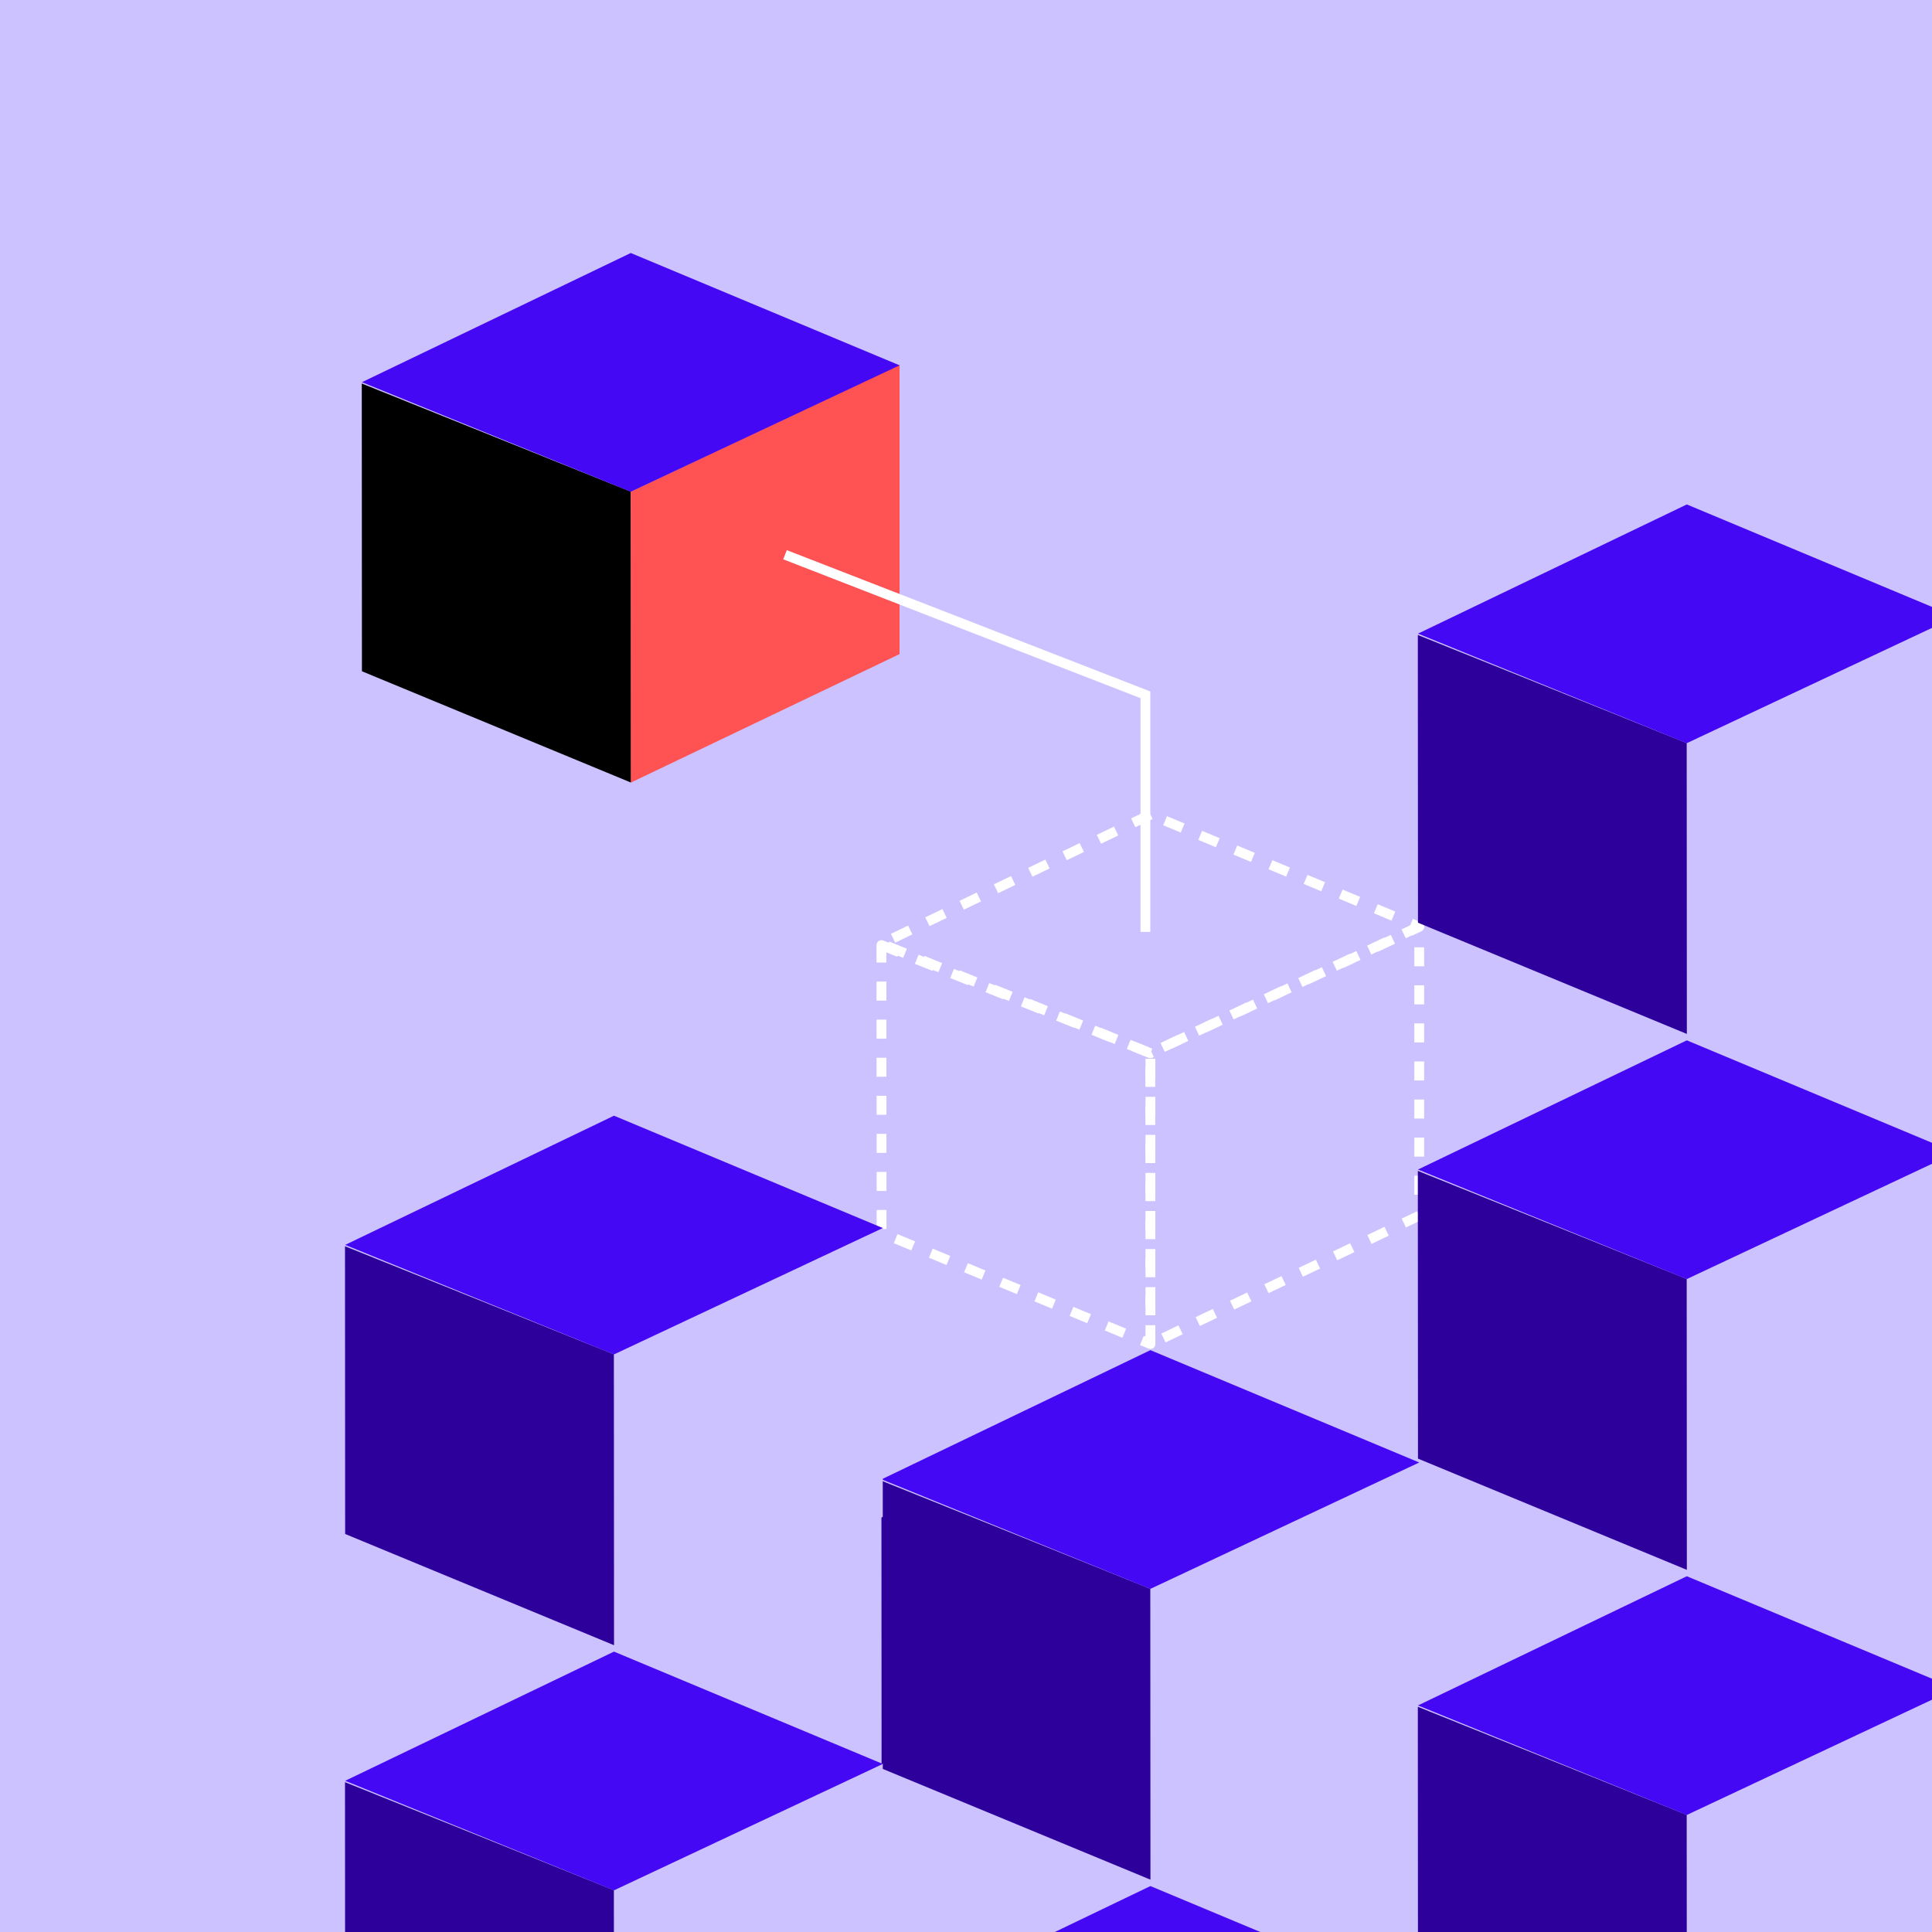 <svg width="672" height="672" viewBox="0 0 672 672" fill="none" xmlns="http://www.w3.org/2000/svg">
<rect x="0" y="0" width="672" height="672" fill="#808080" stroke="none"/>
<g clip-path="url(#clip0_114_3068)">
<rect width="672" height="672" fill="white"/>
<g clip-path="url(#clip1_114_3068)">
<rect width="1333" height="792" transform="translate(-306 -21)" fill="#CBC2FF"/>
<path d="M400.142 656.023L306.641 700.958L400.142 739.055L493.643 695.097L400.142 656.023Z" fill="#4508F4"/>
<path d="M400.144 653.846V552.617L493.645 508.54V609.134L400.144 653.846Z" fill="#CBC2FF"/>
<path d="M306.583 515.025L400.103 552.599L400.157 653.795L306.636 615.105L306.583 515.025Z" fill="#2E009B"/>
<path d="M400.142 469.619L306.641 514.554L400.142 552.651L493.643 508.693L400.142 469.619Z" fill="#4508F4"/>
<path d="M400.144 467.551V366.322L493.645 322.245V422.839L400.144 467.551Z" stroke="white" stroke-width="3.419" stroke-linejoin="round" stroke-dasharray="6.62 6.62"/>
<path d="M306.583 328.73L400.103 366.305L400.157 467.5L306.636 428.81L306.583 328.73Z" stroke="white" stroke-width="3.419" stroke-linejoin="round" stroke-dasharray="6.62 6.62"/>
<path d="M400.142 283.325L306.641 328.259L400.142 366.356L493.643 322.398L400.142 283.325Z" stroke="white" stroke-width="3.419" stroke-linejoin="round" stroke-dasharray="6.62 6.62"/>
<path d="M219.388 272.227V170.998L312.889 126.921V227.515L219.388 272.227Z" fill="#FF5252"/>
<path d="M125.837 133.404L219.357 170.978L219.411 272.174L125.89 233.484L125.837 133.404Z" fill="black"/>
<path d="M219.396 88L125.895 132.935L219.396 171.032L312.897 127.074L219.396 88Z" fill="#4508F4"/>
<path d="M586.72 732.484V631.255L680.221 587.178V687.772L586.72 732.484Z" fill="#CBC2FF"/>
<path d="M493.158 593.665L586.679 631.24L586.732 732.435L493.211 693.746L493.158 593.665Z" fill="#2E009B"/>
<path d="M586.718 548.258L493.217 593.193L586.718 631.29L680.218 587.332L586.718 548.258Z" fill="#4508F4"/>
<path d="M586.72 546.084V444.855L680.221 400.779V501.372L586.72 546.084Z" fill="#CBC2FF"/>
<path d="M493.158 407.265L586.679 444.84L586.732 546.035L493.211 507.346L493.158 407.265Z" fill="#2E009B"/>
<path d="M586.718 361.858L493.217 406.793L586.718 444.89L680.218 400.932L586.718 361.858Z" fill="#4508F4"/>
<path d="M586.72 359.685V258.456L680.221 214.379V314.973L586.72 359.685Z" fill="#CBC2FF"/>
<path d="M493.158 220.864L586.679 258.438L586.732 359.633L493.211 320.944L493.158 220.864Z" fill="#2E009B"/>
<path d="M586.718 175.458L493.217 220.393L586.718 258.49L680.218 214.532L586.718 175.458Z" fill="#4508F4"/>
<path d="M213.551 758.7V657.471L307.052 613.395V713.988L213.551 758.7Z" fill="#CBC2FF"/>
<path d="M120 619.88L213.52 657.454L213.574 758.649L120.053 719.96L120 619.88Z" fill="#2E009B"/>
<path d="M213.559 574.474L120.059 619.409L213.559 657.506L307.06 613.548L213.559 574.474Z" fill="#4508F4"/>
<path d="M213.551 572.299V471.07L307.052 426.994V527.587L213.551 572.299Z" fill="#CBC2FF"/>
<path d="M120 433.478L213.52 471.053L213.574 572.248L120.053 533.558L120 433.478Z" fill="#2E009B"/>
<path d="M213.559 388.07L120.059 433.005L213.559 471.102L307.06 427.144L213.559 388.07Z" fill="#4508F4"/>
<path d="M273.046 192.949L398.404 241.674V324.138" stroke="white" stroke-width="3.419"/>
</g>
</g>
<defs>
<clipPath id="clip0_114_3068">
<rect width="672" height="672" fill="white"/>
</clipPath>
<clipPath id="clip1_114_3068">
<rect width="1333" height="792" fill="white" transform="translate(-306 -21)"/>
</clipPath>
</defs>
</svg>
